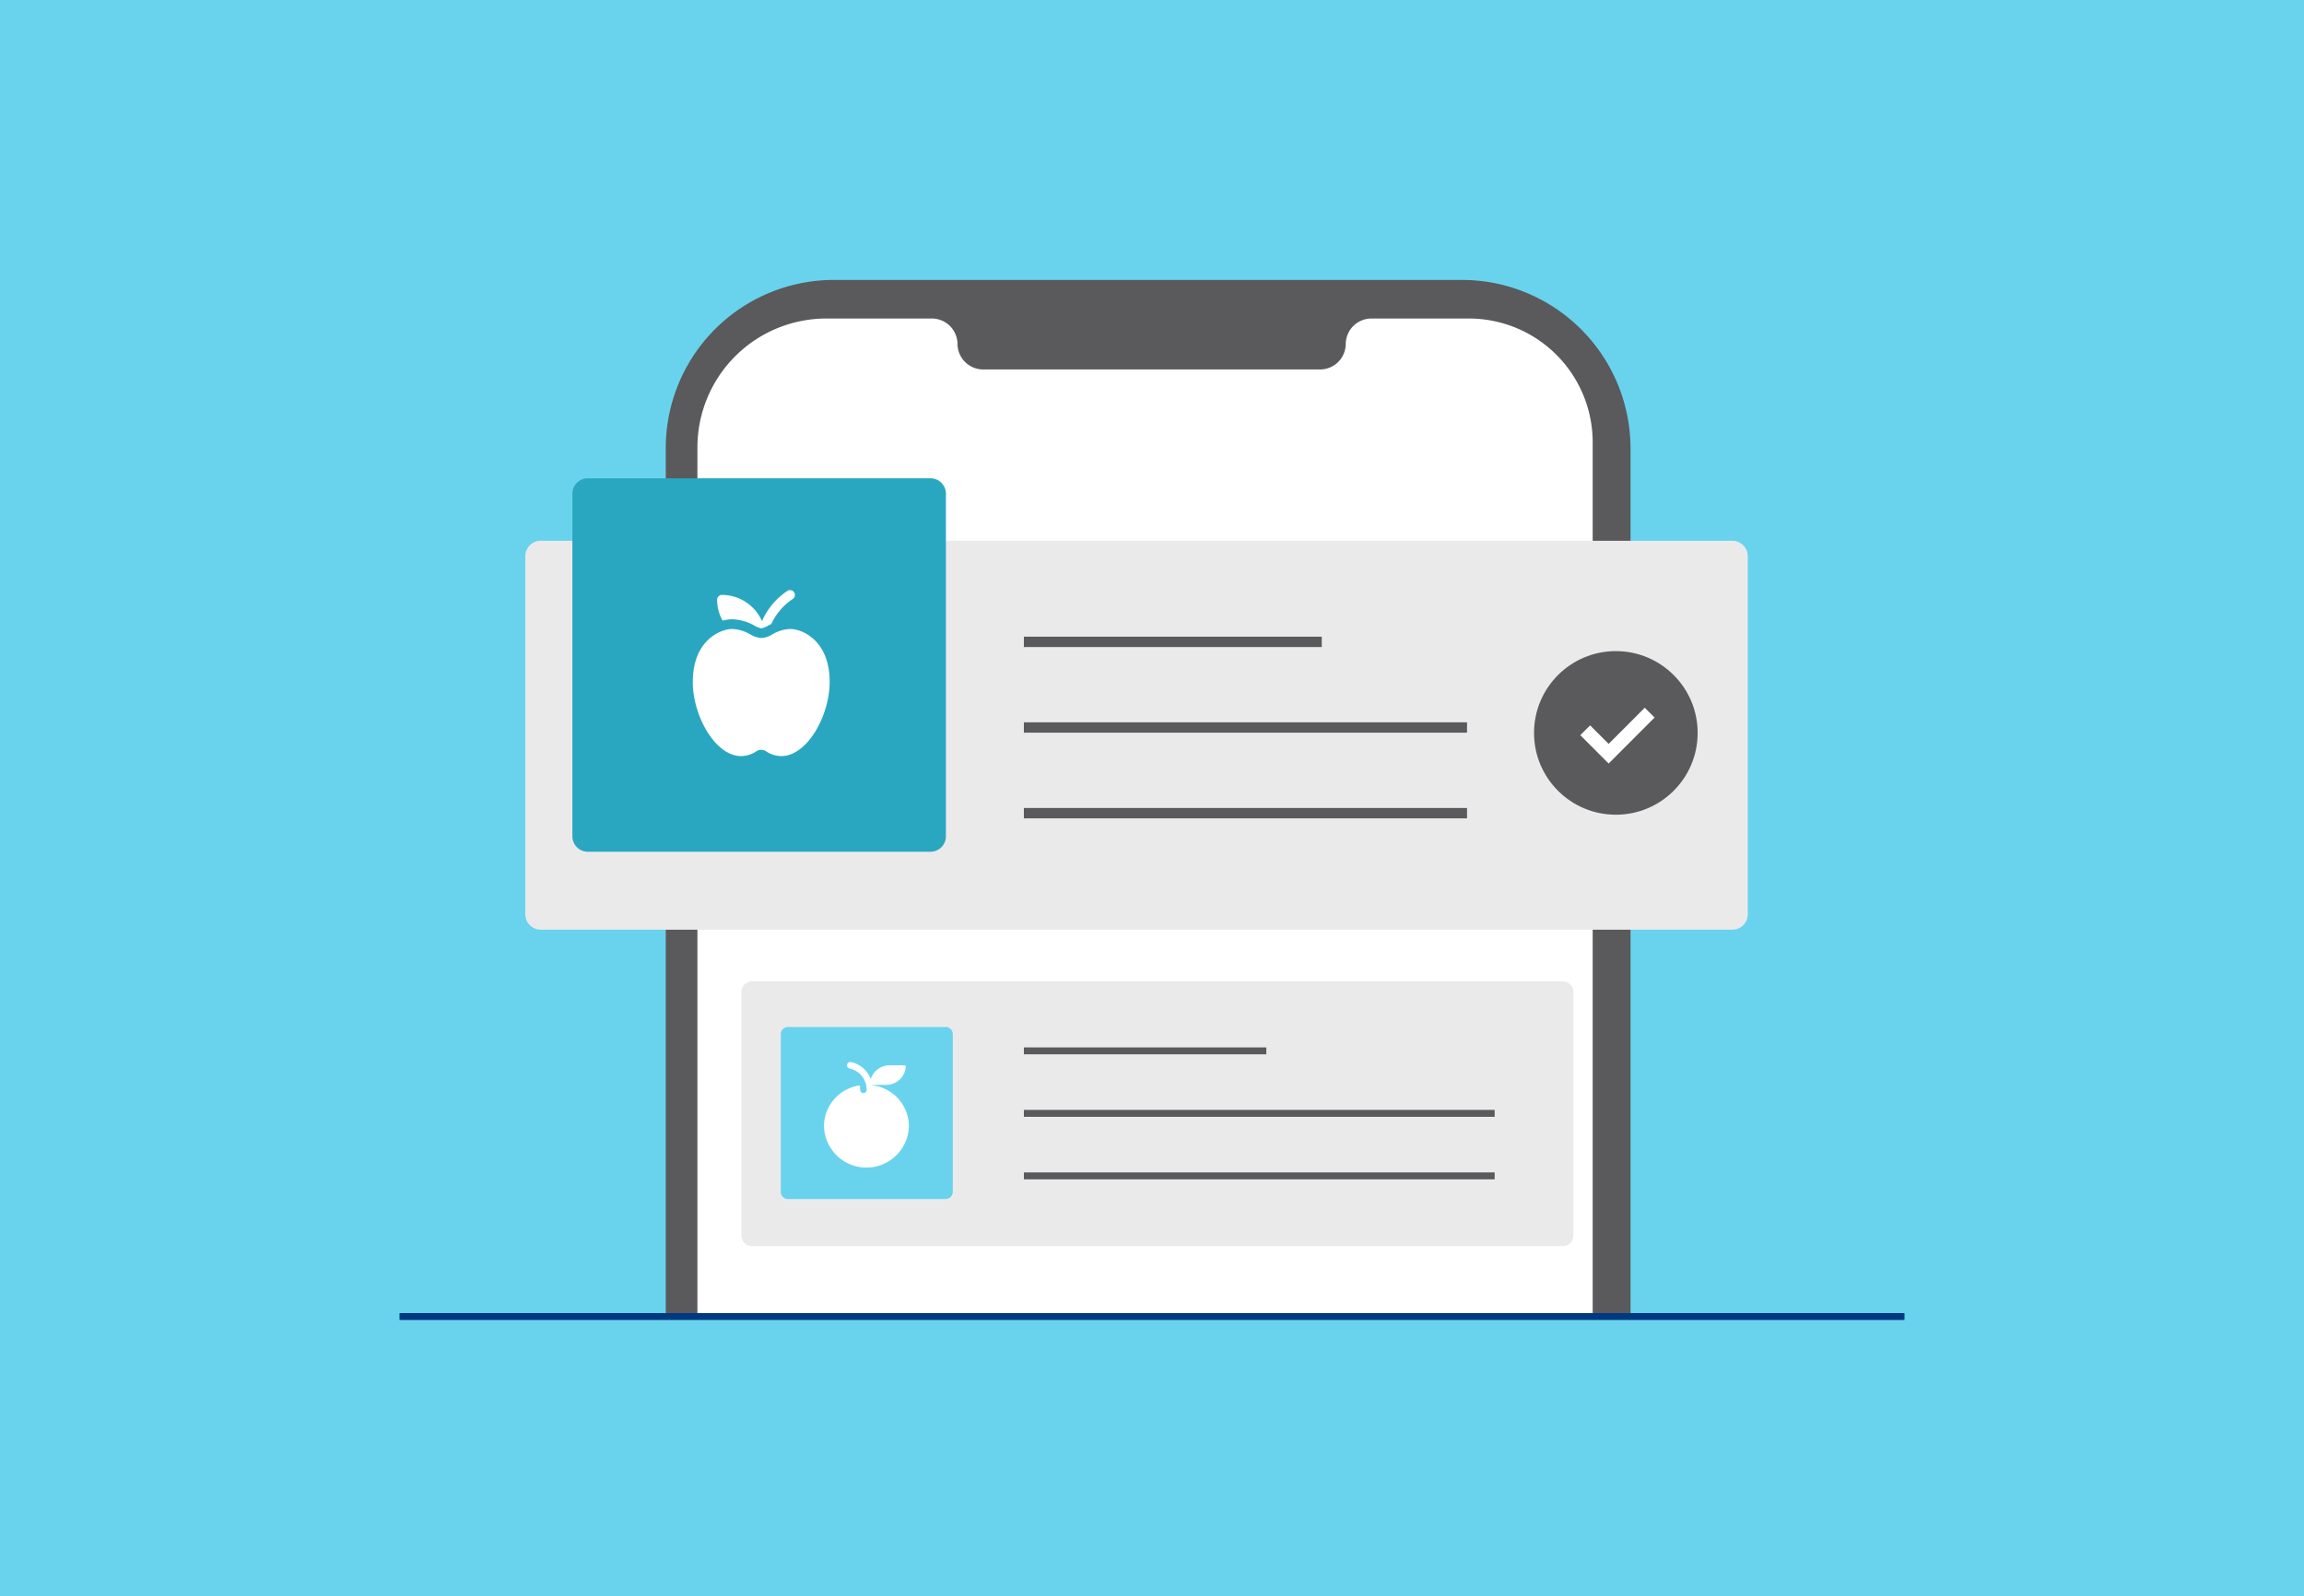 <svg xmlns="http://www.w3.org/2000/svg" width="333.34" height="231" viewBox="0 0 333.34 231">
  <defs>
    <style>
      .cls-1, .cls-9 {
        fill: #69d3ed;
      }

      .cls-2, .cls-6 {
        fill: #5a595c;
      }

      .cls-2, .cls-3, .cls-4, .cls-5, .cls-9 {
        fill-rule: evenodd;
      }

      .cls-10, .cls-3 {
        fill: #fff;
      }

      .cls-4 {
        fill: #ebeaeb;
      }

      .cls-5 {
        fill: #2aa7c0;
      }

      .cls-11, .cls-7, .cls-8 {
        fill: none;
      }

      .cls-7, .cls-8 {
        stroke: #5a595c;
      }

      .cls-7 {
        stroke-width: 1.5px;
      }

      .cls-11 {
        stroke: #003980;
      }
    </style>
  </defs>
  <g id="Group_118" data-name="Group 118" transform="translate(-647 -1947)">
    <g id="Group_116" data-name="Group 116">
      <g id="Group_68" data-name="Group 68" transform="translate(647 1947)">
        <path id="Path_6464" data-name="Path 6464" class="cls-1" d="M0,0H333.34V231H0Z"/>
      </g>
      <g id="Group_113" data-name="Group 113" transform="translate(647 1947)">
        <g id="Group_66" data-name="Group 66" transform="translate(76.001 40.506)">
          <path id="Path_6466" data-name="Path 6466" class="cls-2" d="M44.664,0h90.892A24.4,24.4,0,0,1,159.9,24.342V149.626H20.322V24.342A24.328,24.328,0,0,1,44.664,0Z"/>
          <path id="Path_6467" data-name="Path 6467" class="cls-3" d="M43.659,5.583H58.845A3.717,3.717,0,0,1,62.53,9.268a3.717,3.717,0,0,0,3.685,3.685h48.8A3.717,3.717,0,0,0,118.7,9.268a3.717,3.717,0,0,1,3.68-3.685h14.181a17.918,17.918,0,0,1,17.866,17.866V149.626H24.9V24.342A18.657,18.657,0,0,1,43.659,5.583Z"/>
          <path id="Path_6468" data-name="Path 6468" class="cls-4" d="M2.233,37.741h172.4a2.24,2.24,0,0,1,2.233,2.233V91.785a2.24,2.24,0,0,1-2.233,2.233H2.233A2.24,2.24,0,0,1,0,91.785V39.974a2.24,2.24,0,0,1,2.233-2.233Z"/>
          <path id="Path_6469" data-name="Path 6469" class="cls-5" d="M9.044,28.7H58.622a2.24,2.24,0,0,1,2.233,2.233V80.508a2.24,2.24,0,0,1-2.233,2.233H9.044a2.24,2.24,0,0,1-2.233-2.233V30.93A2.24,2.24,0,0,1,9.044,28.7Z"/>
          <circle id="Ellipse_19" data-name="Ellipse 19" class="cls-6" cx="11.836" cy="11.836" r="11.836" transform="translate(145.941 53.709)"/>
          <path id="Path_6470" data-name="Path 6470" class="cls-7" d="M72.133,52.369h43.1m-43.1,12.394h64.114M72.133,77.158h64.114"/>
          <path id="Path_6471" data-name="Path 6471" class="cls-4" d="M32.785,101.5H150.113a1.524,1.524,0,0,1,1.52,1.52v35.259a1.524,1.524,0,0,1-1.52,1.521H32.785a1.524,1.524,0,0,1-1.52-1.521V103.02a1.524,1.524,0,0,1,1.52-1.52Z"/>
          <path id="Path_6472" data-name="Path 6472" class="cls-8" d="M72.133,111.55h35.076m-35.076,9.044h68.113m-68.113,9.045h68.113"/>
          <path id="Path_6473" data-name="Path 6473" class="cls-9" d="M37.988,108.1h22.83a1.032,1.032,0,0,1,1.028,1.029v22.83a1.032,1.032,0,0,1-1.028,1.028H37.988a1.032,1.032,0,0,1-1.028-1.028v-22.83a1.031,1.031,0,0,1,1.028-1.028Z"/>
          <path id="Path_6474" data-name="Path 6474" class="cls-10" d="M24.23,58.182c0,4.847,3.229,10.719,7,10.719a4.072,4.072,0,0,0,2.078-.614,1.286,1.286,0,0,1,1.647,0,4.072,4.072,0,0,0,2.077.614c3.768,0,7-5.868,7-10.719,0-6.229-4.2-7.677-5.672-7.677a5.416,5.416,0,0,0-2.6.773,3.564,3.564,0,0,1-1.6.538,3.717,3.717,0,0,1-1.631-.54,5.581,5.581,0,0,0-2.621-.769c-1.473,0-5.672,1.447-5.672,7.676Zm3.52-11.9a6.206,6.206,0,0,0,.8,3.023A5.3,5.3,0,0,1,29.9,49.1a6.926,6.926,0,0,1,3.253.92,3.034,3.034,0,0,0,1,.391,2.864,2.864,0,0,0,.957-.382c.146-.075.313-.156.48-.237a8.758,8.758,0,0,1,3.1-3.624A.7.7,0,1,0,37.911,45a10.146,10.146,0,0,0-3.67,4.377,6.337,6.337,0,0,0-5.793-3.8.7.7,0,0,0-.7.7Zm22.483,70.253-.011-.06h2a2.835,2.835,0,0,0,2.823-2.577.237.237,0,0,0-.236-.257H52.694a2.836,2.836,0,0,0-2.709,2,3.961,3.961,0,0,0-1.252-1.711,3.832,3.832,0,0,0-1.639-.756.473.473,0,1,0-.142.935,3.127,3.127,0,0,1,2.423,3.18.472.472,0,0,1-.466.368.481.481,0,0,1-.468-.486q0-.245-.019-.467a.147.147,0,0,0-.173-.132,5.984,5.984,0,0,0-5.035,5.807,6.142,6.142,0,0,0,12.283,0,5.994,5.994,0,0,0-5.263-5.844Zm111.73-54.633,1.42,1.42-6.645,6.651-4.1-4.1,1.42-1.42,2.68,2.68Z"/>
        </g>
        <path id="Path_6475" data-name="Path 6475" class="cls-11" d="M57.8,190.5H275.539"/>
      </g>
    </g>
  </g>
</svg>
